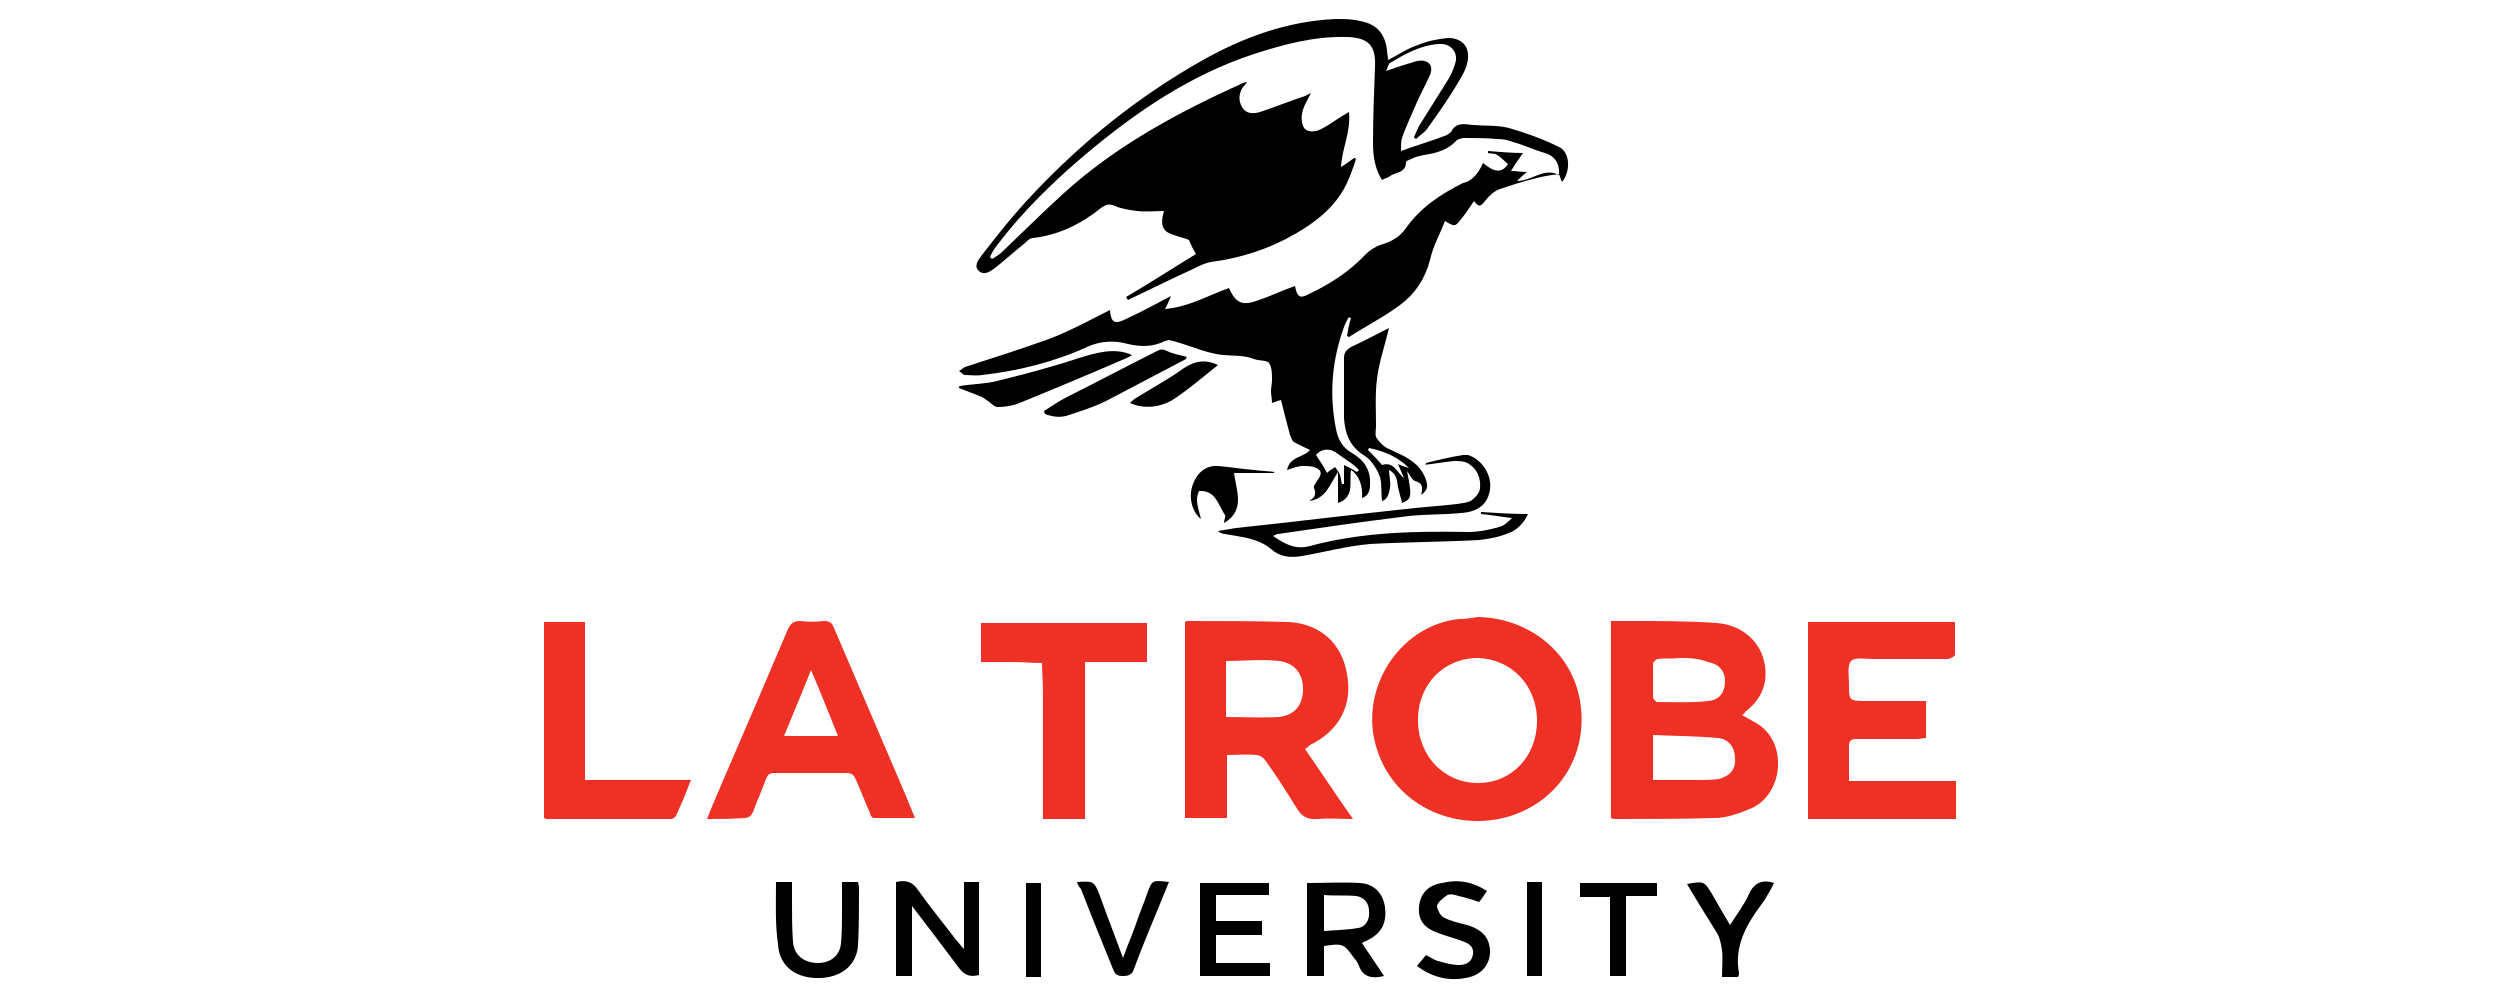 <?xml version="1.0" encoding="utf-8"?>
<!-- Generator: Adobe Illustrator 22.0.1, SVG Export Plug-In . SVG Version: 6.00 Build 0)  -->
<svg version="1.1" id="Layer_1" xmlns="http://www.w3.org/2000/svg" xmlns:xlink="http://www.w3.org/1999/xlink" x="0px" y="0px"
	 viewBox="0 0 250 100" style="enable-background:new 0 0 250 100;" xml:space="preserve">
<style type="text/css">
	.st0{fill:#EE3124;}
</style>
<g>
	<path d="M148.3,16.3c1.2,1,1.9,1,2.5,0.1c-0.4-0.3-0.7-0.7-1.1-0.9c-0.2-0.2-0.6-0.1-0.9-0.2c0-0.1,0-0.2,0-0.2
		c1.2,0.1,2.4,0.2,3.5,0.2c-0.4,0.6-0.8,1.1-1.2,1.8c0.6,0,1,0.1,1.6,0.1c-0.4,0.3-0.7,0.6-1,0.9c1.5,0,2.7-1.4,4.2-0.6
		c0.1-1.1-0.4-1.9-1.4-2.2c-1.1-0.3-2.1-0.8-3.2-1.1c-0.5-0.2-1-0.3-1.6-0.3c-1.1-0.1-2.2-0.1-3.3-0.1c-0.2,0-0.5,0.1-0.7,0.2
		c-0.9,1-2,1.3-3.3,1.5c-0.5,0.1-0.9,0.2-1.3,0.4c-0.2,0.1-0.5,0.2-0.5,0.3c0,1.1-1,1-1.6,1.4c-0.2,0.2-0.5,0.2-0.8,0.4
		c-0.7-1.1-0.9-2.4-0.9-3.6c0-2.6,0.1-5.1,0.2-7.7c0.1-2.1-0.6-2.9-2.7-3c-3.3-0.1-6.3,0.7-9.4,1.7c-6.4,2.1-11.8,5.8-16.8,10
		c-3.2,2.7-6.2,5.6-8.8,9c-0.3,0.4-0.6,0.8-0.8,1.3c0.1,0.1,0.1,0.1,0.2,0.2c0.3-0.2,0.7-0.4,1-0.7c2.1-2,4.1-4,6.2-5.9
		c5.3-4.8,11.5-8.1,17.9-11c0.1,0,0.2-0.1,0.4-0.1c-0.2,0.3-0.3,0.4-0.4,0.5c-0.4,0.6-0.5,1.3-0.1,2c0.4,0.7,1.1,0.7,1.8,0.5
		c1.5-0.5,3-1.1,4.5-1.6c0.2-0.1,0.4-0.2,0.6-0.3c-0.4,0.8-0.8,1.4-0.9,2.1c-0.1,0.5,0,1.2,0.3,1.5c0.3,0.3,1,0.3,1.4,0.1
		c0.7-0.3,1.4-0.8,2-1.2c0.3-0.2,0.5-0.3,1-0.6c0.2,2-0.7,3.6-0.8,5.5c0.5-0.3,0.9-0.6,1.3-0.9c0.1,0,0.1,0,0.2,0.1
		c-0.3,0.9-0.6,1.8-1,2.6c-1.1,2.2-3,3.7-5.1,4.9c-2.6,1.5-5.4,2.4-8.4,2.8c-0.6,0.1-1.2,0.4-1.8,0.7c-2.2,1-4.4,2.1-6.5,3.1
		c-0.1-0.1-0.1-0.2-0.2-0.3c2.4-1.4,4.7-2.9,7-4.3c-0.3-0.5-0.5-0.9-0.7-1.4c-0.7-0.3-1.5-0.4-2.2-0.8c-0.7-0.5-0.5-1.4-0.3-2.1
		c-0.9,0-1.8,0.1-2.7,0c-0.7-0.1-1.5-0.2-2.2-0.5c-0.6-0.3-1-0.1-1.4,0.2c-2,1.6-4.2,2.7-6.8,3c-0.3,0-0.6,0.3-0.8,0.5
		c-1,0.8-2,1.7-3,2.5c-0.4,0.3-1.1,0.8-1.6,0.3c-0.6-0.5,0-1.2,0.3-1.6c1.6-2.1,3.3-4.2,5.1-6.1c5-5.3,10.6-9.8,17-13.4
		c4.1-2.3,8.5-3.9,13.3-4.1c0.8,0,1.6,0,2.4,0.2c1.7,0.3,2.5,1.3,2.7,2.9c0,0.3,0.1,0.6,0.1,1c1-0.5,2-1.2,3-1.5
		c0.9-0.4,2-0.6,3-0.7c1.6,0,2.3,1.1,1.9,2.6c-0.2,0.8-0.7,1.5-1.1,2.2c-0.9,1.5-1.9,2.9-2.9,4.3c-0.3,0.4-0.7,0.6-1.1,1
		c-0.1-0.1-0.2-0.1-0.2-0.2c0.2-0.4,0.3-0.7,0.5-1.1c0.9-1.4,1.8-2.9,2.7-4.3c0.4-0.6,0.7-1.2,0.9-1.9c0.4-1.1-0.4-2.1-1.6-2
		c-1.8,0.1-3.4,1-4.9,1.9c-0.2,0.1-0.2,0.5-0.4,0.8c1.1-0.4,2.1-0.7,3.1-1c1.1-0.2,1.7,0.4,1.3,1.4c-0.4,0.9-0.9,1.8-1.3,2.7
		c-0.5,1.2-1.1,2.4-1.5,3.6c-0.1,0.3-0.1,0.7-0.1,1.3c1.6-0.6,3.1-1,4.6-1.6c0.1-0.1,0.3-0.2,0.4-0.3c0.5-1,1.3-0.8,2.2-0.7
		c1.2,0.1,2.4,0,3.6,0.3c1.7,0.5,3.4,1.1,5,1.9c1.1,0.5,1.2,2.4,0.3,3.5c-0.1-0.2-0.2-0.5-0.3-0.8c-0.7,0.1-1.5,0.2-2.2,0.4
		c-1.3,0.3-2.5,0.7-3.7,1.1c-0.6,0.2-1.1,0.7-1.5,1.2c-0.4,0.5-0.6,0.7-1.1,0c-0.4,0.6-0.8,1.2-1.2,1.7c-0.7,0.9-0.7,0.9-1.7,0.3
		c-0.5,1.3-1.2,2.5-1.5,3.9c-0.5,1.9-1.5,3.4-3,4.5c-1.6,1.2-3.4,2.1-5.1,3.2c-0.1,0-0.1-0.1-0.2-0.1c0.1-0.6,0.2-1.2,0.4-1.8
		c-0.1,0-0.1,0-0.2-0.1c-0.2,0.3-0.4,0.7-0.5,1c-1.2,3.3-1.5,6.7-0.8,10.2c0.2,1.1,0.7,1.9,1.6,2.4c1.2,0.7,1.9,1.7,1.8,3.2
		c0,0.6-0.2,1.1-0.8,1.3c0.1-1.2-0.3-2.3-1.1-2.8c-0.2,1.2,0.4,2.7-1.3,3.3c0-1.1,0-2.1,0-3.1c-0.8,1.2-1.2,2.7-2.9,2.9
		c0.5-0.3,0.8-0.6,0.5-1.3c-0.1-0.2,0.2-0.5,0.3-0.7c0.3-0.4,0.6-0.9,0.1-1.2c-0.4-0.3-1-0.3-1.5-0.3c-0.5,0-1,0.2-1.6,0.4
		c0.3-1.4,1.6-1.2,2.3-2c-0.6-0.3-1.1-0.5-1.6-0.8c-0.2-0.1-0.3-0.5-0.4-0.7c-0.3-1.1-0.6-2.3-0.9-3.5c-0.4,0.1-0.6,0.2-0.9,0.3
		c0-0.4-0.1-0.8-0.1-1.2c0-0.4,0.1-0.7,0.1-1.1c0-0.6,0-1.3-0.3-1.7c-0.2-0.3-1-0.2-1.5-0.4c-1-0.4-2.1-0.3-3.1-0.4
		c-1-0.1-1.9-0.4-2.8-0.7c-0.9-0.3-1.7-0.6-2.6-0.8c-0.1,0-0.3,0.1-0.4,0.1c-1.2,0.6-2.4,0.6-3.7,0.3c-1.4-0.4-2.8-0.3-4.1,0.3
		c-3.3,1.5-6.9,2.4-10.5,2.8c-0.6,0.1-1.1,0-1.7,0c-0.2,0-0.4-0.3-0.6-0.4c0.2-0.1,0.4-0.3,0.6-0.4c2.8-0.9,5.6-1.8,8.4-2.8
		c2.1-0.8,4.1-1.9,6.1-2.9c0.1,1.2,0.4,1.5,1.6,0.9c1.5-0.7,3-1.5,4.5-2.3c-0.2,0.4-0.3,0.8-0.6,1.3c2.4-0.2,4.4-1.4,6.4-2.1
		c0.7,1.6,1.4,1.8,3,1.2c1.2-0.4,2.4-1,3.6-1.4c0.2,1.1,0.5,1.3,1.4,0.8c2.1-1,4-2.2,5.7-4c0.4-0.4,0.9-0.7,1.4-0.9
		c1.1-0.3,2-0.8,2.6-1.7c1.5-2.1,3.5-3.4,5.7-4.5C147,18.2,147.8,17.5,148.3,16.3z M135.7,47.2c0.1-0.1,0.1-0.1,0.2-0.2
		c-0.2-0.2-0.5-0.5-0.8-0.7c-0.4-0.3-0.9-0.6-1.3-0.9c-0.7-0.6-1.6-0.6-2.2,0.1c0.4,0.6,0.8,1.2,1.1,1.8c0,0,0.1-0.1,0.1-0.1
		c0.2-0.2,0.5-0.3,0.7-0.5c0.2,0.3,0.4,0.5,0.5,0.8c0.1,0.3,0.1,0.6,0.2,0.9c0.1,0,0.2,0,0.2,0c0-0.6,0-1.1,0-1.9
		C135,46.8,135.4,47,135.7,47.2z"/>
	<path class="st0" d="M174.2,71.5c0.5,0.3,0.9,0.5,1.4,0.8c3.2,1.8,2.8,7-0.4,8.5c-1.2,0.5-2.5,1-3.7,1c-3.3,0.1-6.7,0.1-10,0.1
		c-0.1,0-0.2,0-0.4-0.1c0-6.6,0-13.1,0-19.7c0.7,0,1.4,0,2.1,0c2.8,0,5.7,0,8.5,0.2c2.4,0.2,4.2,1.7,4.7,3.8
		c0.5,2.1-0.2,3.8-1.9,5.1C174.5,71.3,174.4,71.4,174.2,71.5z M165.3,78c1.5,0,3,0,4.4,0c0.7,0,1.5,0,2.2-0.1c1.1-0.3,1.7-1,1.6-2.1
		c0-1-0.6-1.9-1.7-2c-2.2-0.2-4.3-0.2-6.5-0.3C165.3,75.1,165.3,76.5,165.3,78z M167.9,65.8C167.9,65.8,167.9,65.8,167.9,65.8
		c-0.7,0.1-1.4,0-2.1,0.1c-0.2,0-0.5,0.3-0.5,0.5c0,1.1,0,2.2,0,3.3c0,0.2,0.3,0.5,0.4,0.5c1.7,0,3.4,0.1,5.1-0.1
		c1.2-0.1,1.7-0.9,1.7-2c0-1-0.6-1.7-1.7-1.9C169.8,65.8,168.8,65.8,167.9,65.8z"/>
	<path class="st0" d="M147.8,61.7c4.6,0.1,8.6,2.9,9.9,7.1c1.3,4.4-0.2,8.9-3.8,11.4c-5.9,4.1-14.9,1.4-16.5-6.4
		c-1.1-5.6,2.9-11.3,8.5-11.9C146.6,61.9,147.2,61.8,147.8,61.7z M153.7,72.1c0-3.6-2.6-6.2-5.9-6.3c-3.4,0-6,2.6-6,6.2
		c0,3.6,2.6,6.3,6,6.3C151.2,78.3,153.7,75.6,153.7,72.1z"/>
	<path class="st0" d="M130.5,74.9c1.6,2.3,3.1,4.6,4.8,7c-1.3,0-2.4-0.1-3.5,0c-1.1,0.1-1.7-0.3-2.2-1.2c-1-1.6-2-3.2-3.1-4.7
		c-0.2-0.3-0.6-0.5-0.9-0.5c-0.9-0.1-1.9,0-2.9,0c0,2.1,0,4.2,0,6.3c-1.4,0-2.8,0-4.2,0c0-6.5,0-13.1,0-19.6c0.1,0,0.1-0.1,0.2-0.1
		c3.4,0,6.8,0,10.2,0.1c3.2,0.2,5.3,2.2,5.8,5.2c0.6,3.1-0.8,5.7-3.7,7.1C130.8,74.7,130.7,74.8,130.5,74.9z M122.6,71.7
		c1.8,0,3.6,0.1,5.3,0c1.6-0.2,2.4-1.2,2.4-2.8c0-1.5-0.8-2.6-2.4-2.8c-1.7-0.2-3.5,0-5.3,0C122.6,67.9,122.6,69.8,122.6,71.7z"/>
	<path class="st0" d="M180.8,62.2c4.9,0,9.7,0,14.7,0c0,1.1,0,2.2,0,3.3c0,0.1-0.5,0.4-0.7,0.4c-2.5,0-5,0-7.5,0
		c-0.8,0-1.8-0.2-2.2,0.2c-0.4,0.5-0.2,1.5-0.2,2.3c0,1.7,0,1.7,1.8,1.7c2,0,3.9,0,5.9,0c0,1.3,0,2.5,0,3.7c-0.3,0-0.6,0.1-0.9,0.1
		c-2,0-4,0-6.1,0c-0.5,0-0.7,0.2-0.7,0.7c0,1.1,0,2.3,0,3.5c3.6,0,7.1,0,10.7,0c0,1.3,0,2.6,0,3.8c-4.9,0-9.8,0-14.8,0
		C180.8,75.3,180.8,68.8,180.8,62.2z"/>
	<path class="st0" d="M70.7,81.9c0.5-1.3,1-2.4,1.5-3.6c2.2-5.1,4.4-10.2,6.6-15.4c0.3-0.6,0.6-0.8,1.2-0.8c0.8,0.1,1.6,0.1,2.4,0
		c0.6,0,0.8,0.2,1,0.7c2.1,4.9,4.2,9.8,6.3,14.7c0.6,1.4,1.2,2.8,1.8,4.3c-1.4,0-2.8,0-4.1,0c-0.2,0-0.4-0.3-0.4-0.5
		c-0.5-1.1-0.9-2.2-1.4-3.3c-0.2-0.5-0.4-0.7-1-0.7c-2.4,0-4.8,0-7.1,0c-0.5,0-0.7,0.1-0.9,0.6c-0.4,1.1-0.9,2.2-1.3,3.3
		c-0.2,0.4-0.4,0.6-0.9,0.6C73.2,81.9,72,81.9,70.7,81.9z M83.8,73.6c-0.9-2.2-1.7-4.3-2.7-6.6c-0.9,2.3-1.8,4.4-2.7,6.6
		C80.3,73.6,82,73.6,83.8,73.6z"/>
	<path class="st0" d="M108.5,81.9c-1.5,0-2.8,0-4.2,0c0-0.3,0-0.7,0-1c0-3.9,0-7.9,0-11.8c0-0.9-0.1-1.9-0.1-2.8
		c-1,0-1.9-0.1-2.9-0.1c-1,0-2.1,0-3.2,0c0-1.4,0-2.6,0-3.9c5.5,0,11,0,16.6,0c0,1.3,0,2.5,0,3.9c-2,0-4.1,0-6.2,0
		C108.5,71.4,108.5,76.6,108.5,81.9z"/>
	<path class="st0" d="M54.4,81.8c0-6.5,0-13.1,0-19.6c1.4,0,2.7,0,4.1,0c0,5.2,0,10.5,0,15.8c3.6,0,7,0,10.6,0
		c-0.5,1.3-1,2.5-1.5,3.6c-0.1,0.1-0.3,0.3-0.5,0.3c-4.2,0-8.4,0-12.5,0C54.6,81.9,54.5,81.8,54.4,81.8z"/>
	<path d="M142.6,46.3c1.2-0.3,2.4-0.6,3.7-0.8c0.2,0,0.4,0,0.5,0c1.6,0.5,2.6,2.4,2.1,3.9c-0.3,1.1-1.2,1.8-2.8,1.9
		c-2,0.2-4,0.1-6,0.4c-4.1,0.5-8.2,1.1-12.3,1.7c-0.1,0-0.3,0.1-0.5,0.2c1.2,0.8,2.2,1.4,3.7,1c5.2-1.4,10.5-1.5,15.8-1.4
		c1,0,2.1-0.2,3.1-0.5c0.5-0.1,0.9-0.5,1.3-0.9c-1-0.1-2-0.3-3.1-0.4c0-0.1,0-0.2,0-0.2c1.5,0.1,3.1,0.2,4.7,0.2
		c-0.4,0.9-1.1,1.6-1.9,1.9c-1,0.4-2,0.6-3,0.7c-3.6,0.2-7.3,0.2-10.9,0.4c-2.3,0.2-4.5,0.8-6.8,1.2c-1.2,0.2-2.2,0.1-3.1-0.7
		c-1.3-1.1-3-1.2-4.6-1.5c-0.2,0-0.5-0.1-0.7-0.3c0.6-0.1,1.2-0.2,1.8-0.3c5.7-0.6,11.3-1.3,17-1.9c1.7-0.2,3.4-0.3,5.1-0.5
		c0.5-0.1,1.1-0.1,1.5-0.4c0.4-0.3,0.8-0.8,0.8-1.2c0.1-1-0.3-1.9-1.1-2.4c-0.4-0.3-1-0.3-1.5-0.3c-1,0.1-2.1,0.3-3.1,0.4
		C142.6,46.5,142.6,46.4,142.6,46.3z"/>
	<path d="M140.7,47.1c0.5,2.5,0.5,2.8-0.5,3.2c-0.1-0.5-0.3-1.1-0.4-1.6c-0.1-0.6-0.1-1.3-0.9-1.7c0,0.6,0.2,1.2,0.1,1.8
		c-0.1,0.6-0.3,1.2-0.8,1.3c-0.1-0.8,0-1.7-0.2-2.4c-0.3-0.8-0.8-1.6-1.5-2.1c-1.5-0.9-2-2.2-2.1-3.8c0-2,0-4,0-6
		c0-0.5,0.2-0.8,0.7-1.1c1.3-0.6,2.6-1.3,3.8-1.9c-0.4,1.7-1,3.4-1.2,5.1c-0.2,1.5-0.1,3.1-0.1,4.7c0,0.4-0.1,0.8,0,1.1
		c0.3,0.5,0.8,1,1.3,1.2c1.5,0.7,3.1,1.3,3.7,3.1c0.2,0.6,0.2,1-0.5,1.5c0.2-0.7,0.2-1.2-0.6-1.4C141.2,48,141,47.5,140.7,47.1z
		 M138.2,46.5c1.2-0.4,1.5,0.8,2.2,1.3c-0.2-0.5-0.4-0.9-0.6-1.4c0.4,0.2,0.8,0.3,1.1,0.4c-1.1-1.1-2.5-1.7-4-2
		c0,0.1-0.1,0.1-0.1,0.2C137.3,45.5,137.8,46,138.2,46.5z"/>
	<path d="M91.2,97.6c-0.6,0-1.1,0-1.6,0c0-3.1,0-6.2,0-9.4c0.9-0.2,1.6-0.1,2.2,0.8c1.2,1.7,2.6,3.4,3.9,5.1
		c0.2,0.2,0.3,0.4,0.7,0.8c0-2.4,0-4.5,0-6.7c0.6,0,1,0,1.5,0c0,3.1,0,6.2,0,9.3c-0.8,0.2-1.4,0.1-2-0.7c-1.5-2-3-4-4.7-6.2
		C91.2,93.1,91.2,95.3,91.2,97.6z"/>
	<path d="M130.7,97.6c0-3.2,0-6.3,0-9.3c1.8,0,3.6-0.1,5.3,0c1.5,0.1,2.3,1.1,2.5,2.4c0.2,1.7-0.4,2.7-1.9,3.4
		c-0.1,0-0.2,0.1-0.4,0.2c0.7,1.1,1.5,2.2,2.2,3.3c-1.2,0.3-2.1,0.1-2.5-1c-0.1-0.3-0.3-0.6-0.5-0.8c-1-1.4-1.1-1.5-3-1.2
		c0,1,0,2,0,3C131.7,97.6,131.2,97.6,130.7,97.6z M132.4,89.5c0,0.7,0,1.3,0,1.8c0,0.6,0,1.1,0,1.8c1.2-0.1,2.3-0.1,3.4-0.3
		c0.8-0.1,1.2-0.9,1.1-1.7c0-0.8-0.5-1.4-1.3-1.5C134.5,89.5,133.5,89.6,132.4,89.5z"/>
	<path d="M121.6,93.5c0,1,0,1.9,0,2.8c1.8,0,3.6,0,5.4,0c0,0.5,0,0.8,0,1.3c-2.3,0-4.6,0-7,0c0-3.1,0-6.2,0-9.3c2.3,0,4.5,0,6.9,0
		c0,0.4,0,0.8,0,1.2c-1.8,0-3.5,0-5.3,0c0,0.9,0,1.7,0,2.6c1.5,0,3.1,0,4.6,0c0,0.5,0,0.8,0,1.4C124.8,93.5,123.2,93.5,121.6,93.5z"
		/>
	<path d="M77.6,88.2c0.5,0,1,0,1.6,0c0,0.7,0,1.4,0,2.1c0,1.3,0,2.6,0.1,3.9c0.1,1.3,1.1,2.1,2.5,2.1c1.2,0,2.2-0.7,2.3-2
		c0.1-1.1,0.1-2.2,0.1-3.3c0-0.9,0-1.8,0-2.8c0.5,0,1,0,1.6,0c0,0.2,0.1,0.3,0.1,0.5c0,2,0,3.9-0.1,5.9c-0.2,2.1-1.9,3.3-4.3,3.2
		c-2.1-0.1-3.6-1.3-3.7-3.4C77.5,92.4,77.6,90.3,77.6,88.2z"/>
	<path d="M113.2,35.5c-0.1,0.1-0.2,0.1-0.3,0.2c-3.7,1.6-7.5,3.2-11.2,4.7c-0.6,0.2-1.3,0.3-1.9,0.3c-0.4,0-0.7-0.4-1-0.6
		c-0.2-0.1-0.4-0.3-0.6-0.4c-0.8-0.3-1.5-0.6-2.3-0.9c0-0.1,0-0.2,0.1-0.2c1.2-0.2,2.5-0.2,3.7-0.5c2.8-0.7,5.5-1.4,8.2-2.3
		C109.6,35.3,111.4,34.7,113.2,35.5z"/>
	<path d="M148.7,89.1c-0.3,0.4-0.5,0.8-0.8,1.1c-0.8-0.3-1.6-0.5-2.4-0.7c-0.3-0.1-0.7-0.1-0.9,0.1c-0.4,0.3-0.8,0.6-0.9,1
		c0,0.3,0.3,0.9,0.6,1.1c0.7,0.4,1.6,0.6,2.4,0.8c1,0.3,1.9,0.8,2.2,1.9c0.4,1.5-0.4,2.9-1.9,3.3c-1.9,0.5-3.7,0.1-5.3-1.1
		c0.3-0.4,0.6-0.7,0.9-1.1c0.4,0.2,0.8,0.5,1.2,0.6c0.7,0.2,1.4,0.4,2.1,0.4c0.7,0,1.3-0.3,1.4-1.1c0.1-0.8-0.5-1.1-1.1-1.3
		c-0.8-0.3-1.6-0.5-2.4-0.8c-1.4-0.5-2-1.3-1.9-2.6c0.1-1.3,0.9-2.2,2.3-2.4C145.9,87.9,147.3,88.2,148.7,89.1z"/>
	<path d="M107.7,88.2c1.7-0.1,1.7-0.1,2.3,1.4c0.7,2,1.5,4,2.3,6.2c0.5-1.4,1-2.5,1.4-3.7c0.3-0.9,0.7-1.8,1-2.7
		c0.5-1.4,0.5-1.4,2.2-1.2c-0.2,0.4-0.3,0.8-0.5,1.2c-1,2.5-2.1,5-3,7.5c-0.2,0.6-0.6,0.7-1.1,0.7c-0.5,0-0.8-0.1-1-0.7
		c-1.1-2.7-2.2-5.4-3.2-8C107.9,88.7,107.8,88.5,107.7,88.2z"/>
	<path d="M118.6,35.9c-2.7,1.4-5.3,2.8-8,4.2c-1.2,0.6-2.5,1-3.7,1.4c-0.8,0.3-1.6,0.2-2.4-0.1c0-0.1-0.1-0.2-0.1-0.3
		c0.8-0.5,1.5-1,2.3-1.4c3-1.5,6-3.1,9-4.6c0.4-0.2,0.6-0.2,1,0c0.6,0.3,1.3,0.4,2,0.6C118.6,35.8,118.6,35.8,118.6,35.9z"/>
	<path d="M173,92.5c0.7-1.1,1.4-2,1.9-3.1c0.5-1.1,1.3-1.5,2.5-1.1c-0.1,0.2-0.2,0.4-0.3,0.6c-0.3,0.5-0.6,1.1-1,1.6
		c-1.5,2-2.7,4.2-2.2,6.8c0,0.1,0,0.2-0.1,0.4c-0.5,0-1,0-1.6,0c0-0.9,0.1-1.8,0-2.7c-0.1-0.6-0.2-1.2-0.5-1.7c-1-1.6-2-3.2-3-4.9
		c1.7-0.3,1.7-0.3,2.5,1C171.7,90.3,172.3,91.3,173,92.5z"/>
	<path d="M162.6,89.6c0,2.8,0,5.4,0,8c-0.6,0-1,0-1.6,0c0-2.6,0-5.2,0-7.9c-1.1,0-2,0-3,0c0-0.5,0-0.9,0-1.4c2.5,0,5.1,0,7.7,0
		c0,0.4,0,0.8,0,1.3C164.7,89.6,163.7,89.6,162.6,89.6z"/>
	<path d="M127.4,47.3c-1.4,0-2.8,0-4,0c0.1,0.8,0.4,1.8,0.4,2.7c0,1-0.5,1.8-1.4,2.3c0-0.3,0.2-0.7,0.1-0.8c-0.7-1-0.9-2.5-2.6-2.4
		c-0.3,0.8-0.3,1,0.2,2.8c-0.9-0.7-1.3-2.2-0.8-3.5c0.4-1.1,1.3-1.9,2.5-1.8c1.2,0.1,2.4,0.3,3.6,0.4c0.7,0.1,1.4,0.1,2.1,0.2
		C127.4,47.2,127.4,47.2,127.4,47.3z"/>
	<path d="M104.1,97.7c-0.5,0-1,0-1.5,0c0-3.1,0-6.3,0-9.4c0.5,0,0.9,0,1.5,0C104.1,91.3,104.1,94.4,104.1,97.7z"/>
	<path d="M154.2,88.2c0,3.2,0,6.3,0,9.4c-0.5,0-1,0-1.5,0c0-3.2,0-6.3,0-9.4C153.2,88.2,153.6,88.2,154.2,88.2z"/>
	<path d="M121.8,36.5c-1.5,1.2-2.9,2.4-4.4,3.4c-1.4,0.9-3.1,1-4.4,0.4c0.2-0.2,0.4-0.4,0.6-0.5c1.6-1,3.3-1.9,4.8-3
		C119.5,36.1,120.5,35.9,121.8,36.5z"/>
</g>
</svg>
